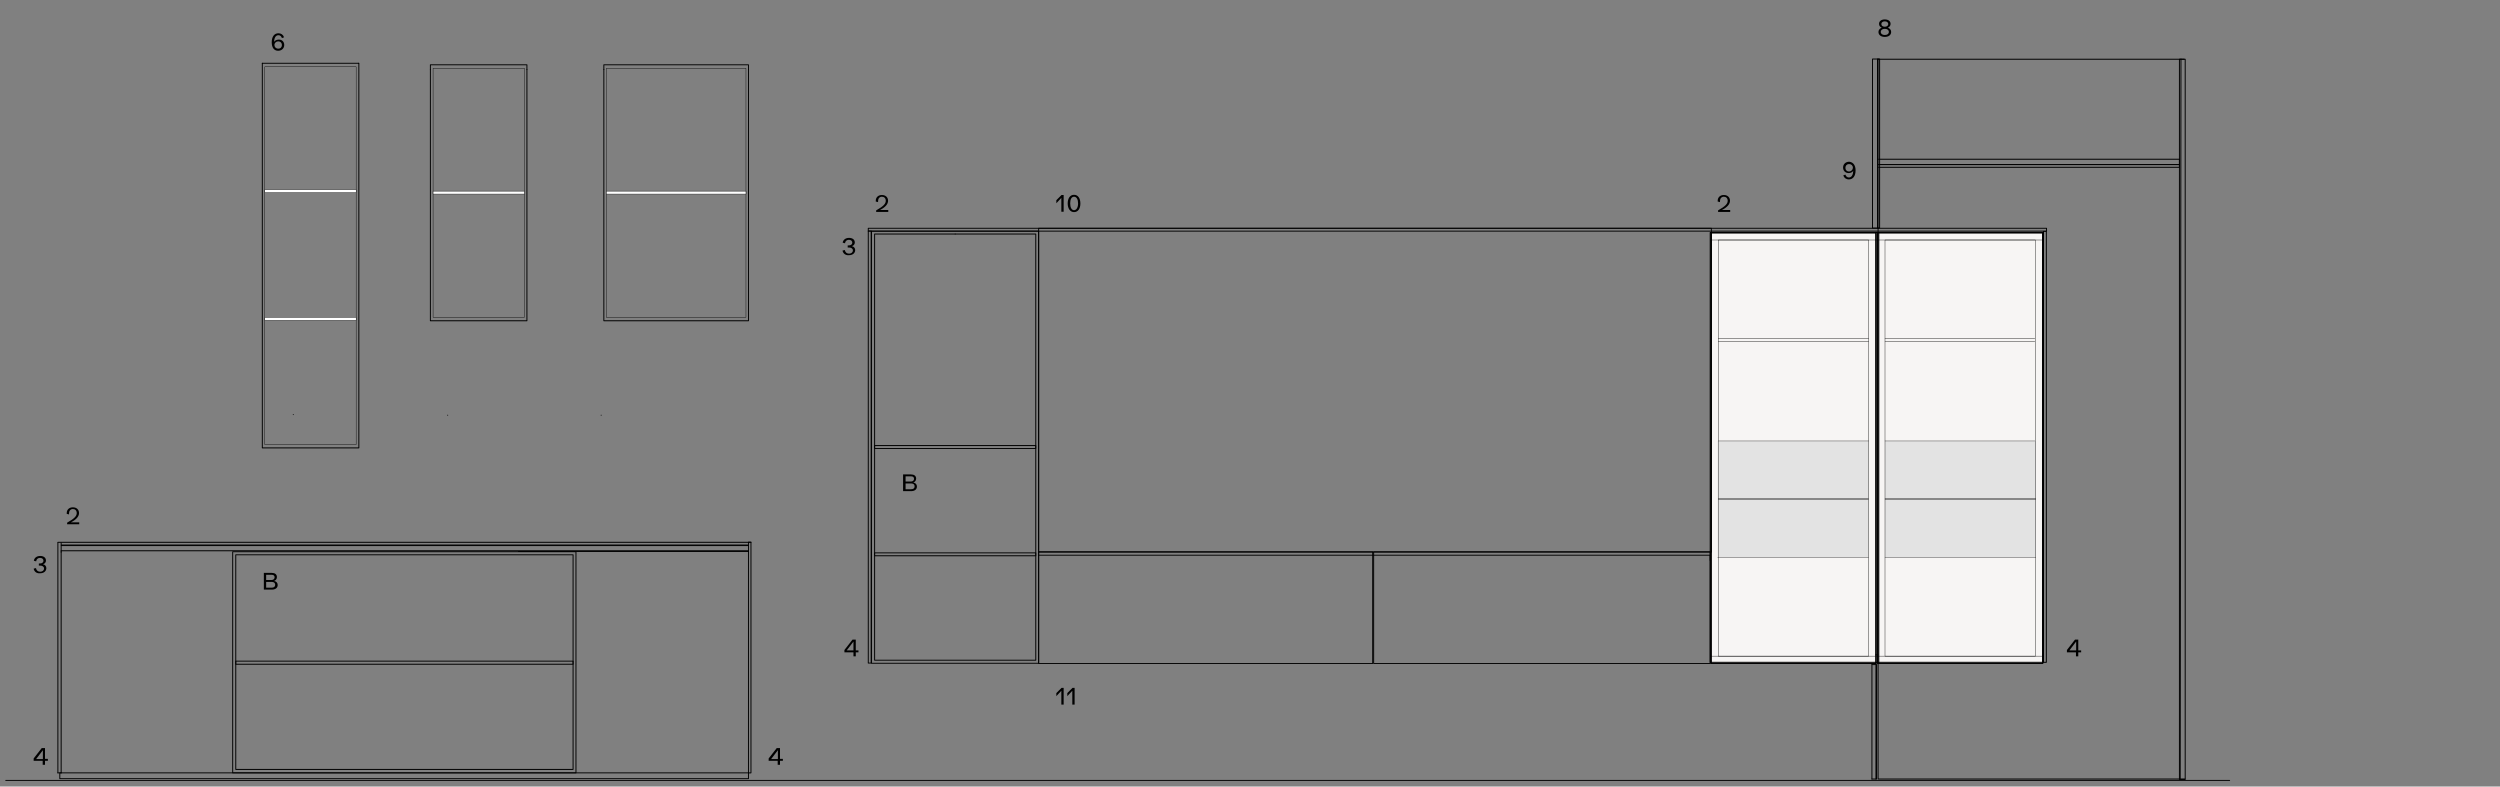 <?xml version="1.0" encoding="utf-8"?>
<!-- Generator: Adobe Illustrator 25.2.1, SVG Export Plug-In . SVG Version: 6.00 Build 0)  -->
<svg version="1.1" id="Livello_1" xmlns="http://www.w3.org/2000/svg" xmlns:xlink="http://www.w3.org/1999/xlink" x="0px" y="0px"
	 viewBox="0 0 1300 409" style="enable-background:new 0 0 1300 409;" xml:space="preserve">
<rect x="0" y="0" width="1300" height="409" fill="#808080" stroke="none"/>
<style type="text/css">
	.st0{fill:#F7F5F4;}
	.st1{fill:#E3E3E3;}
	.st2{fill:none;stroke:#000000;stroke-width:0.5;stroke-linecap:round;stroke-linejoin:round;stroke-miterlimit:10;}
	.st3{fill:none;stroke:#000000;stroke-width:0.2;stroke-linecap:round;stroke-linejoin:round;stroke-miterlimit:10;}
	.st4{fill:none;stroke:#000000;stroke-width:0.513;stroke-linecap:round;stroke-linejoin:round;stroke-miterlimit:10;}
	.st5{fill:#FFFFFF;stroke:#000000;stroke-width:0.2;stroke-linecap:round;stroke-linejoin:round;stroke-miterlimit:10;}
	.st6{enable-background:new    ;}
</style>
<g>
	<rect x="889.9" y="121.2" class="st0" width="85.3" height="223.7"/>
	<rect x="977.4" y="121.2" class="st0" width="84.7" height="223.7"/>
	<rect x="893.2" y="229.3" class="st1" width="78.5" height="60.5"/>
	<rect x="980.2" y="229.3" class="st1" width="78.5" height="60.5"/>
	<rect x="976.3" y="30.7" class="st2" width="1.1" height="87.9"/>
	<g id="LWPOLYLINE_82_">
		<polyline class="st2" points="976.7,118.6 973.7,118.6 973.7,30.7 976.7,30.7 		"/>
	</g>
	<polyline class="st2" points="889.3,291.4 889.3,288.7 540.1,288.7 	"/>
	<rect x="540.1" y="118.7" class="st2" width="349.8" height="168.4"/>
	<rect x="540.1" y="286.9" class="st2" width="173.7" height="58.1"/>
	<rect x="714.3" y="286.9" class="st2" width="175" height="58.1"/>
	<line class="st2" x1="975.5" y1="340.5" x2="976.5" y2="340.5"/>
	<line class="st3" x1="1062.6" y1="124.8" x2="889.3" y2="124.8"/>
	<line class="st3" x1="971.7" y1="176" x2="893.5" y2="176"/>
	<line class="st3" x1="971.7" y1="177.5" x2="893.5" y2="177.5"/>
	<line class="st3" x1="971.7" y1="229.3" x2="893.5" y2="229.3"/>
	<line class="st3" x1="971.6" y1="259.2" x2="893.5" y2="259.2"/>
	<line class="st3" x1="971.6" y1="259.9" x2="893.5" y2="259.9"/>
	<line class="st3" x1="971.6" y1="289.9" x2="893.2" y2="289.9"/>
	<rect x="889.6" y="120.9" class="st2" width="86" height="224.1"/>
	<rect x="889.9" y="121.2" class="st2" width="85.5" height="223.7"/>
	<rect x="893.5" y="124.8" class="st3" width="78.2" height="216.4"/>
	<g id="LWPOLYLINE_80_">
		<rect x="453.2" y="120.2" class="st2" width="86.9" height="224.7"/>
	</g>
	<g id="LWPOLYLINE_79_">
		<rect x="454.8" y="121.7" class="st2" width="83.8" height="221.6"/>
	</g>
	<g id="LWPOLYLINE_78_">
		<rect x="454.8" y="231.7" class="st2" width="83.8" height="1.5"/>
	</g>
	<g id="LWPOLYLINE_77_">
		<rect x="454.8" y="287.5" class="st2" width="83.8" height="1.5"/>
	</g>
	<g id="POINT_12_">
		<line class="st2" x1="496.7" y1="121.7" x2="496.7" y2="121.7"/>
	</g>
	<g id="LWPOLYLINE_76_">
		<rect x="451.5" y="120.1" class="st2" width="1.5" height="224.7"/>
	</g>
	<g id="LWPOLYLINE_75_">
		<rect x="1062.6" y="120.3" class="st2" width="1.5" height="224.1"/>
	</g>
	<g id="LWPOLYLINE_74_">
		<rect x="451.5" y="118.7" class="st2" width="612.7" height="1.5"/>
	</g>
	<g id="LWPOLYLINE_72_">
		<rect x="121" y="286.9" class="st2" width="178.5" height="115"/>
	</g>
	<g id="LWPOLYLINE_71_">
		<rect x="122.6" y="288.5" class="st2" width="175.4" height="111.6"/>
	</g>
	<g id="LWPOLYLINE_70_">
		<rect x="122.6" y="343.8" class="st2" width="175.4" height="1.6"/>
	</g>
	<polyline class="st2" points="976.9,87 1133.3,87 1133.3,85.6 976.9,85.6 	"/>
	<polyline class="st2" points="976.9,85.6 1133.3,85.6 1133.3,82.8 976.9,82.8 	"/>
	<rect x="889.3" y="120.9" class="st2" width="173.3" height="223.5"/>
	<rect x="976.3" y="120.9" class="st2" width="86" height="224.1"/>
	<rect x="976.6" y="121.2" class="st2" width="85.5" height="223.7"/>
	<rect x="980.2" y="124.8" class="st3" width="78.2" height="216.4"/>
	<g>
		<polyline class="st2" points="1136.2,405.1 976.6,405.1 976.6,30.8 1135.8,30.8 		"/>
		<line class="st2" x1="1134.1" y1="30.7" x2="1133.7" y2="404.9"/>
		<g id="LWPOLYLINE_59_">
			<rect x="1133.3" y="30.8" class="st2" width="3" height="374.5"/>
		</g>
		<line class="st2" x1="975.5" y1="405.1" x2="975.5" y2="345.6"/>
		<line class="st2" x1="973.4" y1="405.1" x2="973.4" y2="345.6"/>
		<g id="LWPOLYLINE_58_">
			<polyline class="st2" points="973.4,345.6 975.8,345.6 975.8,405.1 973.4,405.1 			"/>
		</g>
	</g>
	<g>
		<g id="LWPOLYLINE_57_">
			<rect x="389.2" y="281.9" class="st2" width="1.3" height="120"/>
		</g>
		<g id="LINE_24_">
			<line class="st2" x1="31.9" y1="283.7" x2="389.2" y2="283.7"/>
		</g>
		<g id="LINE_23_">
			<line class="st2" x1="31.8" y1="286.4" x2="389.2" y2="286.4"/>
		</g>
		<g id="LINE_22_">
			<line class="st2" x1="269.6" y1="286.8" x2="389.2" y2="286.8"/>
		</g>
		<g id="LINE_21_">
			<line class="st2" x1="389.2" y1="286.8" x2="389" y2="286.8"/>
		</g>
	</g>
	<g id="LINE_20_">
		<line class="st2" x1="31.9" y1="283.4" x2="388.9" y2="283.4"/>
	</g>
	<g id="LINE_19_">
		<line class="st2" x1="30.3" y1="282" x2="390.5" y2="282"/>
	</g>
	<rect x="31.1" y="401.9" class="st2" width="358.1" height="3"/>
	<line class="st2" x1="30.1" y1="282" x2="30.1" y2="401.9"/>
	<line class="st2" x1="30.1" y1="401.9" x2="31.8" y2="401.9"/>
	<line class="st4" x1="31.8" y1="286.9" x2="31.8" y2="401.9"/>
	<line class="st2" x1="31.8" y1="287.1" x2="31.8" y2="282.3"/>
	<line class="st3" x1="1058.1" y1="176" x2="980.2" y2="176"/>
	<line class="st3" x1="1058.1" y1="177.5" x2="980.2" y2="177.5"/>
	<line class="st3" x1="1058.1" y1="229.3" x2="980.2" y2="229.3"/>
	<line class="st3" x1="1058.6" y1="259.2" x2="980.2" y2="259.2"/>
	<line class="st3" x1="1058.6" y1="259.9" x2="980.2" y2="259.9"/>
	<line class="st3" x1="1058.6" y1="289.9" x2="980.2" y2="289.9"/>
	<line class="st2" x1="3" y1="405.8" x2="1159.4" y2="405.8"/>
	<g id="POINT_8_">
		<line class="st2" x1="232.8" y1="215.9" x2="232.8" y2="215.9"/>
	</g>
	<g id="POINT_7_">
		<line class="st2" x1="152.5" y1="215.6" x2="152.5" y2="215.6"/>
	</g>
	<g id="POINT_3_">
		<line class="st2" x1="312.6" y1="215.9" x2="312.6" y2="215.9"/>
	</g>
	<line class="st3" x1="1062.1" y1="341.2" x2="889.6" y2="341.2"/>
	<g id="LWPOLYLINE_2_">
		<rect x="223.8" y="33.7" class="st2" width="50.2" height="133.1"/>
	</g>
	<g id="LWPOLYLINE_33_">
		<rect x="225.2" y="35.5" class="st3" width="47.5" height="129.5"/>
	</g>
	<g id="LWPOLYLINE_1_">
		<rect x="136.4" y="32.9" class="st2" width="50.2" height="200"/>
	</g>
	<g id="LWPOLYLINE_31_">
		<rect x="137.7" y="34.7" class="st3" width="47.5" height="196.5"/>
	</g>
	<g id="LWPOLYLINE_30_">
		<rect x="314" y="33.7" class="st2" width="75.2" height="133.1"/>
	</g>
	<g id="LWPOLYLINE_29_">
		<rect x="315.3" y="35.5" class="st3" width="72.6" height="129.5"/>
	</g>
	<g id="LWPOLYLINE_28_">
		<rect x="315.3" y="99.4" class="st5" width="72.6" height="1.5"/>
	</g>
	<g id="POINT_22_">
		<line class="st2" x1="223.8" y1="36.1" x2="223.8" y2="36.1"/>
	</g>
	<g id="POINT_21_">
		<line class="st2" x1="274" y1="36.1" x2="274" y2="36.1"/>
	</g>
	<g id="POINT_20_">
		<line class="st2" x1="136.4" y1="32.9" x2="136.4" y2="32.9"/>
	</g>
	<g id="POINT_19_">
		<line class="st2" x1="186.5" y1="32.9" x2="186.5" y2="32.9"/>
	</g>
	<g id="POINT_18_">
		<line class="st2" x1="314" y1="36.1" x2="314" y2="36.1"/>
	</g>
	<g id="POINT_17_">
		<line class="st2" x1="389.2" y1="36.1" x2="389.2" y2="36.1"/>
	</g>
	<g id="LWPOLYLINE_6_">
		<rect x="225.2" y="99.4" class="st5" width="47.5" height="1.5"/>
	</g>
	<g id="LWPOLYLINE_5_">
		<rect x="137.7" y="98.6" class="st5" width="47.5" height="1.5"/>
	</g>
	<g id="LWPOLYLINE_4_">
		<rect x="137.7" y="165.1" class="st5" width="47.5" height="1.5"/>
	</g>
</g>
<g class="st6">
	<path d="M147.8,23.4c0,1.7-1.3,3-3.2,3c-2.1,0-3.3-1.7-3.3-4.4c0-2.9,1.3-4.7,3.5-4.7c1.4,0,2.5,0.8,2.9,2.1l-1.1,0.4
		c-0.3-0.9-0.9-1.5-1.8-1.5c-1.4,0-2.2,1.3-2.3,3.5c0.4-0.7,1.3-1.2,2.4-1.2C146.6,20.5,147.8,21.7,147.8,23.4z M146.6,23.4
		c0-1.1-0.8-1.9-1.9-1.9c-1.1,0-2,0.8-2,1.9c0,1.1,0.8,1.9,2,1.9S146.6,24.5,146.6,23.4z"/>
</g>
<g class="st6">
	<path d="M24.9,394.6v1h-1.5v2.1h-1.2v-2.1h-4.7v-1.2l4.2-5.4h1.7v5.6H24.9z M22.3,390.1l-3.5,4.6h3.5V390.1z"/>
</g>
<g class="st6">
	<path d="M407.1,394.6v1h-1.5v2.1h-1.2v-2.1h-4.7v-1.2l4.2-5.4h1.7v5.6H407.1z M404.5,390.1l-3.5,4.6h3.5V390.1z"/>
</g>
<g class="st6">
	<path d="M446.4,338.2v1H445v2.1h-1.2v-2.1h-4.7V338l4.2-5.4h1.7v5.6H446.4z M443.8,333.6l-3.5,4.6h3.5V333.6z"/>
</g>
<g class="st6">
	<path d="M1082.2,338.2v1h-1.5v2.1h-1.2v-2.1h-4.7V338l4.2-5.4h1.7v5.6H1082.2z M1079.6,333.6l-3.5,4.6h3.5V333.6z"/>
</g>
<g class="st6">
	<path d="M17.5,295.7l1.2-0.3c0.2,1.2,1,1.9,2.2,1.9c1.2,0,2-0.7,2-1.7c0-0.9-0.8-1.5-2.1-1.5c-0.3,0-0.5,0-0.6,0v-1.1
		c0.3,0,0.5,0,0.7,0c1,0,1.7-0.6,1.7-1.4c0-0.9-0.7-1.5-1.8-1.5c-1.1,0-1.9,0.7-2,1.8l-1.2-0.3c0.2-1.5,1.5-2.5,3.3-2.5
		c1.8,0,3,0.9,3,2.4c0,0.9-0.6,1.7-1.6,1.9v0c1,0.1,1.8,1,1.8,2c0,1.6-1.3,2.7-3.2,2.7C19.1,298.3,17.8,297.3,17.5,295.7z"/>
</g>
<g class="st6">
	<path d="M461.9,109.1v1.1h-6.3v-0.8c3.9-2.2,5-3.5,5-5c0-1.3-0.8-2.1-2-2.1c-1.2,0-2,0.9-2,2.2c0,0.2,0,0.4,0,0.6l-1.2-0.3
		c0-0.1,0-0.3,0-0.4c0-1.8,1.3-3,3.2-3c1.9,0,3.2,1.2,3.2,3c0,1.7-1.4,3.4-4.2,4.8H461.9z"/>
</g>
<g class="st6">
	<path d="M438.1,130.3l1.2-0.3c0.2,1.2,1,1.9,2.2,1.9c1.2,0,2-0.7,2-1.7c0-0.9-0.8-1.5-2.1-1.5c-0.3,0-0.5,0-0.6,0v-1.1
		c0.3,0,0.5,0,0.7,0c1,0,1.7-0.6,1.7-1.4c0-0.9-0.7-1.5-1.8-1.5c-1.1,0-1.9,0.7-2,1.8l-1.2-0.3c0.2-1.5,1.5-2.5,3.3-2.5
		c1.8,0,3,0.9,3,2.4c0,0.9-0.6,1.7-1.6,1.9v0c1,0.1,1.8,1,1.8,2c0,1.6-1.3,2.7-3.2,2.7C439.8,132.9,438.4,131.9,438.1,130.3z"/>
</g>
<g class="st6">
	<path d="M899.7,109.1v1.1h-6.3v-0.8c3.9-2.2,5-3.5,5-5c0-1.3-0.8-2.1-2-2.1c-1.2,0-2,0.9-2,2.2c0,0.2,0,0.4,0,0.6l-1.2-0.3
		c0-0.1,0-0.3,0-0.4c0-1.8,1.3-3,3.2-3c1.9,0,3.2,1.2,3.2,3c0,1.7-1.4,3.4-4.2,4.8H899.7z"/>
</g>
<g class="st6">
	<path d="M553.1,101.4v8.7h-1.2v-7.2l-2.6,2.8v-1.6l2.7-2.7H553.1z"/>
</g>
<g class="st6">
	<path d="M555.2,105.8c0-2.5,1.1-4.5,3.3-4.5c2.2,0,3.3,2,3.3,4.5s-1.1,4.5-3.3,4.5C556.4,110.3,555.2,108.3,555.2,105.8z
		 M560.6,105.8c0-2-0.7-3.5-2.1-3.5s-2,1.5-2,3.5s0.7,3.5,2,3.5S560.6,107.8,560.6,105.8z"/>
</g>
<g class="st6">
	<path d="M983.4,16.6c0,1.6-1.3,2.6-3.3,2.6c-2,0-3.3-1-3.3-2.6c0-1,0.7-1.8,1.7-2.2c-0.9-0.4-1.4-1.1-1.4-2c0-1.4,1.2-2.3,3-2.3
		c1.8,0,3,0.9,3,2.3c0,0.9-0.5,1.6-1.4,2C982.8,14.8,983.4,15.6,983.4,16.6z M982.2,16.6c0-1-0.8-1.6-2.1-1.6
		c-1.3,0-2.1,0.6-2.1,1.6c0,1,0.8,1.6,2.1,1.6C981.4,18.2,982.2,17.6,982.2,16.6z M978.3,12.5c0,0.9,0.7,1.4,1.8,1.4
		c1.1,0,1.8-0.6,1.8-1.4c0-0.8-0.7-1.4-1.8-1.4S978.3,11.7,978.3,12.5z"/>
</g>
<g class="st6">
	<path d="M964.9,88.6c0,2.9-1.3,4.7-3.5,4.7c-1.4,0-2.5-0.8-2.9-2.1l1.1-0.4c0.3,0.9,0.9,1.5,1.8,1.5c1.4,0,2.2-1.3,2.3-3.5
		c-0.4,0.7-1.3,1.2-2.4,1.2c-1.7,0-2.9-1.2-2.9-2.9c0-1.7,1.3-3,3.2-3C963.7,84.3,964.9,86,964.9,88.6z M963.5,87.2
		c0-1.1-0.8-1.9-2-1.9c-1.1,0-1.9,0.8-1.9,2c0,1.1,0.8,1.9,1.9,1.9C962.7,89.1,963.5,88.3,963.5,87.2z"/>
</g>
<g class="st6">
	<path d="M553.1,357.7v8.7h-1.2v-7.2l-2.6,2.8v-1.6l2.7-2.7H553.1z"/>
</g>
<g class="st6">
	<path d="M558.8,357.7v8.7h-1.2v-7.2l-2.6,2.8v-1.6l2.7-2.7H558.8z"/>
</g>
<g class="st6">
	<path d="M41.2,271.5v1.1h-6.3v-0.8c3.9-2.2,5-3.5,5-5c0-1.3-0.8-2.1-2-2.1c-1.2,0-2,0.9-2,2.2c0,0.2,0,0.4,0,0.6l-1.2-0.3
		c0-0.1,0-0.3,0-0.4c0-1.8,1.3-3,3.2-3c1.9,0,3.2,1.2,3.2,3c0,1.7-1.4,3.4-4.2,4.8H41.2z"/>
</g>
<g class="st6">
	<path d="M144.4,304.2c0,1.5-1.2,2.4-3,2.4h-4.2v-8.7h4.1c1.6,0,2.7,0.7,2.7,2.2c0,1.1-0.8,1.8-1.5,2
		C143.7,302.3,144.4,303.1,144.4,304.2z M138.4,298.9v2.7h2.8c1,0,1.6-0.6,1.6-1.4c0-0.9-0.6-1.3-1.5-1.3H138.4z M143.1,304.1
		c0-0.8-0.5-1.5-1.7-1.5h-3v3h2.9C142.6,305.6,143.1,304.9,143.1,304.1z"/>
</g>
<g class="st6">
	<path d="M476.8,253c0,1.5-1.2,2.4-3,2.4h-4.2v-8.7h4.1c1.6,0,2.7,0.7,2.7,2.2c0,1.1-0.8,1.8-1.5,2
		C476.1,251.1,476.8,251.9,476.8,253z M470.9,247.7v2.7h2.8c1,0,1.6-0.6,1.6-1.4c0-0.9-0.6-1.3-1.5-1.3H470.9z M475.6,252.9
		c0-0.8-0.5-1.5-1.7-1.5h-3v3h2.9C475.1,254.4,475.6,253.8,475.6,252.9z"/>
</g>
</svg>
